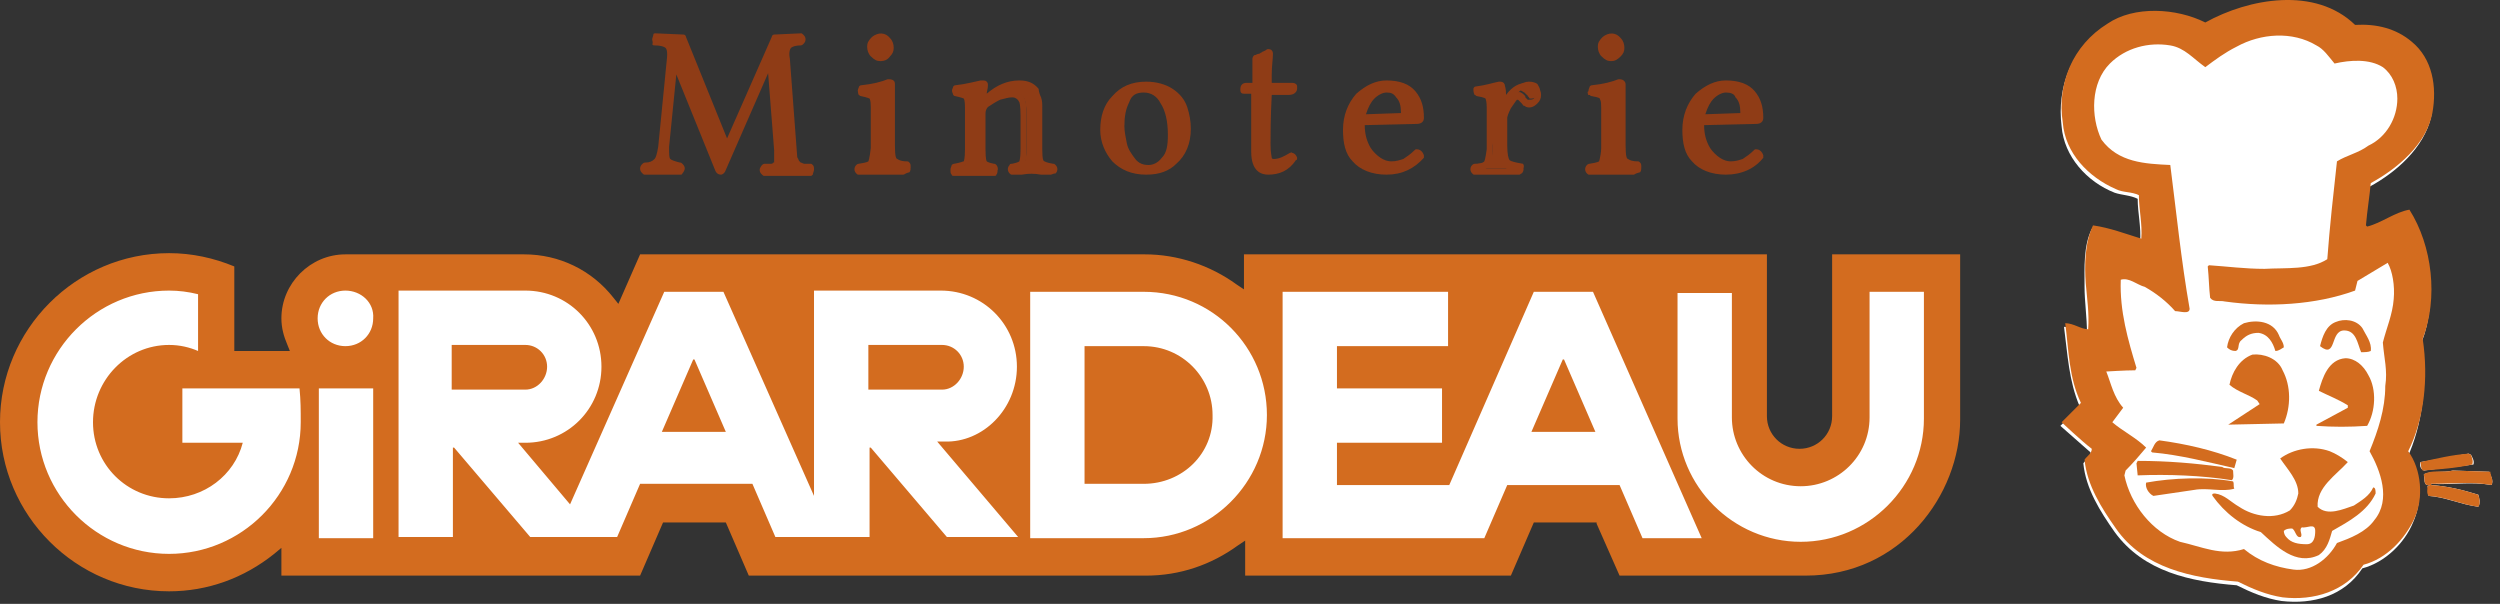 <svg width="207" height="50" viewBox="0 0 207 50" fill="none" xmlns="http://www.w3.org/2000/svg">
<rect x="0" y="0" width="207" height="50" fill="#333333" stroke="none"/>
<path d="M199.8 43.261C199.1 44.961 197.5 46.561 195.6 47.061C194.1 49.361 191.5 50.061 188.9 49.761C187.6 49.561 186.4 49.061 185.2 48.461C181.4 48.161 177.5 47.361 175.1 44.061C173.9 42.361 172.7 40.461 172.5 38.361C172.7 38.061 173.1 37.861 173.1 37.461C172.3 36.761 170.6 35.261 170.6 35.261L172.2 33.661C171.3 31.561 171.2 29.361 170.9 27.061C171.6 27.061 172.1 27.561 172.8 27.561C172.8 26.261 172.6 24.961 172.6 23.761C172.6 22.161 172.5 20.361 173.2 18.961C174.6 19.161 175.9 19.661 177.2 20.061C177.3 18.761 177 17.661 177 16.461C176.4 16.161 175.7 16.161 175.1 15.961C172.8 15.061 170.9 12.961 170.7 10.461C170.3 7.261 171.5 3.961 174.4 2.261C176.7 0.761 180.1 0.961 182.5 2.161C186.1 0.161 191.6 -0.839 194.9 2.361C196.6 2.261 198.2 2.661 199.6 3.761C201.3 5.161 201.6 7.461 201.3 9.661C200.7 12.261 198.4 14.261 196.2 15.461C196 16.561 195.8 17.761 195.8 18.961L195.9 19.061C197.1 18.761 198.2 17.861 199.4 17.661C201.3 20.661 201.8 25.061 200.5 28.361C201 31.661 200.6 35.161 199.3 37.961C200.5 39.161 200.6 41.461 199.8 43.261ZM200.4 38.261C201.8 38.061 203.1 37.761 204.4 37.561L204.6 37.661C204.7 37.861 204.9 38.161 204.8 38.461C203.5 38.661 202 38.761 200.7 38.961C200.3 38.761 200.4 38.461 200.4 38.261ZM206.3 40.161C204.6 39.861 203.1 40.161 201.3 40.061V40.161C202.7 40.261 203.9 40.561 205.2 40.961C205.3 41.261 205.4 41.661 205.2 41.961C203.7 41.761 202.5 41.161 201.1 41.061C201 40.861 201.1 40.561 201 40.261C201.1 40.161 201.2 40.261 201.2 40.161C200.6 40.261 200.8 39.661 200.7 39.361V39.261C201.4 38.961 202.3 39.161 203.1 38.961L206.1 39.061C206.2 39.361 206.5 39.761 206.3 40.161Z" fill="white"/>
<path d="M200.6 28.061C201.9 24.661 201.4 20.361 199.5 17.361C198.3 17.561 197.2 18.461 196 18.761L195.9 18.661C196 17.461 196.2 16.261 196.3 15.161C198.5 13.961 200.9 11.961 201.4 9.361C201.8 7.161 201.4 4.861 199.7 3.461C198.4 2.361 196.8 1.961 195 2.061C191.7 -1.139 186.2 -0.139 182.6 1.861C180.2 0.661 176.7 0.461 174.5 1.961C171.6 3.761 170.3 6.961 170.8 10.161C171 12.661 172.9 14.661 175.2 15.661C175.8 15.961 176.5 15.861 177.1 16.161C177.1 17.361 177.4 18.561 177.3 19.761C176 19.361 174.7 18.861 173.3 18.661C172.6 20.161 172.6 21.961 172.7 23.461C172.8 24.661 173 25.961 172.9 27.261C172.3 27.261 171.7 26.761 171 26.761C171.3 29.061 171.3 31.261 172.3 33.361L170.7 34.961C170.7 34.961 172.4 36.561 173.2 37.161C173.2 37.561 172.8 37.761 172.6 38.061C172.8 40.161 174 42.061 175.2 43.761C177.5 47.061 181.5 47.861 185.3 48.161C186.5 48.761 187.7 49.261 189 49.461C191.6 49.761 194.2 48.961 195.7 46.761C197.6 46.261 199.1 44.661 199.9 42.961C200.7 41.261 200.5 38.861 199.4 37.361C200.7 34.761 201.1 31.361 200.6 28.061ZM198.2 24.761C198.1 26.061 197.6 27.161 197.3 28.361C197.4 29.661 197.7 30.661 197.5 31.961C197.5 33.861 196.9 35.661 196.2 37.361C197.1 38.961 198 41.361 196.6 43.061C195.9 44.061 194.6 44.561 193.5 44.961C192.8 46.261 191.4 47.361 189.9 47.161C188.4 46.961 187 46.461 185.8 45.461C183.9 46.061 182.3 45.261 180.5 44.861C178.2 44.061 176.4 41.761 175.9 39.361L176 38.961C176.6 38.361 177.2 37.661 177.7 37.061C176.9 36.261 175.7 35.661 174.9 34.961L175.8 33.761C175 32.861 174.8 31.761 174.4 30.761C174.4 30.761 176 30.661 176.8 30.661L176.9 30.461C176.2 28.161 175.5 25.761 175.6 23.161C176.3 22.961 176.9 23.561 177.6 23.761C178.5 24.261 179.4 24.961 180.1 25.761C180.5 25.761 181.3 26.061 181.3 25.561C180.6 21.561 180.2 17.561 179.7 13.661C177.6 13.561 175.4 13.461 174 11.561C173.1 9.661 173.1 6.861 174.7 5.261C176 3.961 177.9 3.461 179.7 3.761C180.9 3.961 181.6 4.861 182.6 5.561C183.4 4.961 184.2 4.361 185.2 3.861C187.2 2.761 189.8 2.561 191.8 3.761C192.4 4.061 192.8 4.661 193.3 5.261C194.6 4.961 196.2 4.861 197.3 5.561C198.1 6.161 198.5 7.161 198.5 8.161C198.5 9.761 197.6 11.361 196.1 12.061C195.3 12.661 194.3 12.861 193.5 13.361C193.2 16.061 192.9 18.761 192.7 21.461C191.3 22.361 189.3 22.161 187.5 22.261C185.9 22.261 184.4 22.061 182.9 21.961L182.8 22.061C182.9 22.961 182.9 23.861 183 24.661C183.3 25.061 183.8 24.861 184.2 24.961C187.8 25.461 191.7 25.261 195 24.061L195.2 23.261L197.7 21.761C198.1 22.461 198.3 23.661 198.2 24.761Z" fill="#D36C1F"/>
<path d="M194.1 27.361C195.1 27.361 195.2 28.461 195.5 29.161C195.8 29.161 196.1 29.161 196.3 29.061C196.4 28.361 195.9 27.761 195.6 27.161C195.1 26.461 194.1 26.361 193.4 26.661C192.6 26.961 192.3 27.861 192.1 28.661C193.5 29.761 192.9 27.361 194.1 27.361Z" fill="#D36C1F"/>
<path d="M185.6 28.161C186 27.761 186.4 27.561 187 27.561C187.8 27.661 188.2 28.361 188.4 29.061C188.7 29.061 188.9 28.861 189.1 28.761C189.1 28.361 188.8 28.061 188.7 27.761C188.2 26.561 186.8 26.461 185.8 26.761C185 27.161 184.5 27.961 184.4 28.761C184.6 28.961 184.8 29.061 185.1 29.061C185.5 28.961 185.2 28.461 185.6 28.161Z" fill="#D36C1F"/>
<path d="M184.5 35.161L189.1 35.061C189.7 33.661 189.7 31.961 189 30.661C188.6 29.661 187.4 29.261 186.5 29.361C185.4 29.761 184.8 30.861 184.6 31.861C185.3 32.461 186.2 32.661 186.9 33.161L187.1 33.461L184.5 35.161Z" fill="#D36C1F"/>
<path d="M194.2 29.661C192.8 29.761 192.3 31.261 192 32.361C192.8 32.761 193.6 33.061 194.4 33.561V33.761L191.8 35.161V35.261C193.2 35.361 194.5 35.361 196 35.261C196.7 34.061 196.8 32.261 196.1 31.061C195.7 30.261 195 29.661 194.2 29.661Z" fill="#D36C1F"/>
<path d="M185 38.761L185.2 38.061C183.2 37.261 181 36.761 178.8 36.461C178.4 36.561 178.3 37.061 178.1 37.361L178.2 37.461C180.5 37.661 182.8 38.261 185 38.761Z" fill="#D36C1F"/>
<path d="M204.6 37.661L204.4 37.561C203 37.661 201.8 37.961 200.4 38.261C200.5 38.461 200.4 38.761 200.6 38.961C202 38.861 203.4 38.761 204.7 38.461C204.8 38.161 204.7 37.961 204.6 37.661Z" fill="#D36C1F"/>
<path d="M184.8 39.761C185 39.561 184.9 39.261 184.9 38.961C184.7 38.661 184.2 38.861 184 38.661C181.7 38.361 179.5 38.161 177 38.161L176.9 38.361L177 39.361C179.5 39.261 182.3 39.361 184.8 39.761Z" fill="#D36C1F"/>
<path d="M203.1 38.961C202.3 39.161 201.4 38.861 200.7 39.261V39.361C200.8 39.661 200.6 40.261 201.2 40.161C201.2 40.261 201 40.161 201 40.261C201 40.461 200.9 40.861 201.1 41.061C202.6 41.161 203.7 41.761 205.2 41.961C205.4 41.761 205.3 41.261 205.2 40.961C203.9 40.561 202.7 40.261 201.3 40.161V40.061C203.1 40.061 204.6 39.861 206.3 40.161C206.5 39.761 206.2 39.361 206.2 39.061L203.1 38.961Z" fill="#D36C1F"/>
<path d="M185 40.461C184.9 40.261 185 40.061 184.9 39.861C182.7 39.461 179.9 39.561 177.7 39.961C177.6 40.361 177.9 40.861 178.3 41.061L181.7 40.561C182.8 40.361 184 40.761 185 40.461Z" fill="#D36C1F"/>
<path d="M190.7 43.761C190.4 43.861 190.8 44.261 190.6 44.561C190.2 44.561 190.2 44.061 189.9 43.861C189.7 43.861 189.3 43.861 189.2 44.061C189.2 44.261 189.2 44.461 189.4 44.561C189.8 45.061 190.4 45.161 191.1 45.161C191.7 45.161 191.8 44.561 191.9 44.161C191.8 43.361 191.1 43.861 190.7 43.761Z" fill="white"/>
<path d="M196.5 40.361C196.2 41.061 195.5 41.461 194.9 41.861C194 42.161 192.7 42.761 191.9 41.961C191.8 40.361 193.4 39.361 194.4 38.261C193.9 37.861 193.4 37.561 192.9 37.361C191.5 36.861 189.9 37.161 188.8 37.961C189.4 38.861 190.3 39.761 190.3 40.861C190.2 41.361 190 41.861 189.6 42.261C188.3 43.061 186.6 42.761 185.4 41.961C184.7 41.561 184.2 40.961 183.4 40.861C183.3 40.861 183.1 40.861 183.2 41.061C184.2 42.461 185.6 43.561 187.2 44.061C188.5 45.261 190.1 46.861 192 45.961C192.7 45.461 192.9 44.661 193.1 43.961C194.5 43.161 196 42.361 196.7 40.861C196.7 40.661 196.7 40.361 196.5 40.361ZM191 45.061C190.3 45.061 189.7 44.961 189.3 44.461C189.2 44.361 189.1 44.161 189.1 43.961C189.3 43.761 189.6 43.761 189.8 43.761C190.1 43.961 190.1 44.561 190.5 44.461C190.7 44.261 190.3 43.861 190.6 43.661C191 43.761 191.7 43.261 191.7 43.961C191.7 44.461 191.6 45.061 191 45.061Z" fill="#D36C1F"/>
<path d="M14 20.961C6.3 20.961 0 27.261 0 34.961C0 42.661 6.3 48.961 14 48.961C17.2 48.961 20.2 47.861 22.7 45.861L23.3 45.361V47.661H53L54.9 43.261H60.1L62 47.661H94.8H94.9C97.7 47.661 100.3 46.761 102.5 45.161L103.1 44.761V47.661H125.1L127 43.261H132.2V43.361L134.1 47.661H149.5C157.4 47.661 162.3 40.961 162.3 34.761V21.061H151.7V34.461C151.7 35.961 150.5 37.161 149 37.161C147.5 37.161 146.3 35.961 146.3 34.461V21.061H103V23.961L102.4 23.561C100.2 21.961 97.5 21.061 94.8 21.061H94.5H53L51.2 25.161L50.8 24.661C49 22.361 46.3 21.061 43.4 21.061H28.6C25.7 21.061 23.3 23.461 23.3 26.361C23.3 27.161 23.5 27.861 23.8 28.561L24 29.061H19.4V22.061C17.7 21.361 15.9 20.961 14 20.961Z" fill="#D36C1F"/>
<path d="M154.8 24.161V32.661V34.561C154.8 37.761 152.2 40.261 149.1 40.261C145.9 40.261 143.4 37.661 143.4 34.561C143.4 33.061 143.4 29.861 143.4 28.661V24.261H138.9V34.661C138.9 40.261 143.5 44.861 149.1 44.861C154.7 44.861 159.3 40.261 159.3 34.661V24.161H154.8ZM127 24.161L120 40.161H110.7V36.661H119.4V32.161H110.7V28.661H119.9V24.161H106.2V44.561H120.8H122.9L124.8 40.161H134.1L136 44.561H140.9L131.9 24.161H127ZM126.8 35.761L129.4 29.761H129.5L132.1 35.761H126.8ZM94.7 24.161H85.3V44.561H94.7C100.3 44.561 104.9 39.961 104.9 34.361C104.9 28.761 100.4 24.161 94.7 24.161ZM94.7 40.061C93.2 40.061 91 40.061 89.8 40.061V28.661H94.7C97.9 28.661 100.4 31.261 100.4 34.361C100.5 37.561 97.9 40.061 94.7 40.061ZM26.4 44.561H30.9V32.161H26.4V44.561ZM15.1 32.161V36.661H20.1C19.4 39.361 16.9 41.261 14 41.261C10.5 41.261 7.7 38.461 7.7 34.961C7.7 31.461 10.5 28.561 14 28.561C14.9 28.561 15.7 28.761 16.4 29.061V24.361C15.6 24.161 14.8 24.061 14 24.061C8 24.061 3.1 28.961 3.1 34.961C3.1 40.961 8 45.861 14 45.861C20 45.861 24.9 40.961 24.9 34.961C24.9 33.961 24.9 33.161 24.8 32.161H15.1ZM28.6 24.061C27.3 24.061 26.3 25.061 26.3 26.361C26.3 27.661 27.3 28.661 28.6 28.661C29.9 28.661 30.9 27.661 30.9 26.361C31 25.061 29.9 24.061 28.6 24.061ZM84.2 30.361C84.2 26.861 81.4 24.061 77.9 24.061H71.8H70.9H67.4V41.061L59.9 24.161H55L47.2 41.761L42.9 36.661H43.5C47 36.661 49.8 33.861 49.8 30.361C49.8 26.861 47 24.061 43.5 24.061H37.4H36.5H33V44.461H37.5V37.061H37.6L43.9 44.461H51.1L53 40.061H62.3L64.2 44.461H72V37.061H72.1L78.4 44.461H84.3L77.6 36.561H78.2C81.4 36.661 84.2 33.861 84.2 30.361ZM37.4 32.261V28.561C39 28.561 43 28.561 43.5 28.561C44.5 28.561 45.3 29.361 45.3 30.361C45.3 31.361 44.5 32.261 43.5 32.261H37.4ZM54.8 35.761L57.4 29.761H57.5L60.1 35.761H54.8ZM71.9 32.261V28.561C73.5 28.561 77.5 28.561 78 28.561C79 28.561 79.8 29.361 79.8 30.361C79.8 31.361 79 32.261 78 32.261H71.9Z" fill="white"/>
<path d="M64.3 12.361L63.8 5.061L59.9 14.061C59.8 14.161 59.8 14.261 59.7 14.261C59.6 14.261 59.5 14.161 59.4 14.061L55.9 5.261L55.3 12.261C55.3 12.761 55.3 13.161 55.4 13.461C55.5 13.661 55.9 13.861 56.4 13.861C56.4 13.961 56.5 13.961 56.5 14.061C56.5 14.161 56.5 14.161 56.4 14.261C56.3 14.261 56 14.261 55.7 14.261C55.4 14.261 55.1 14.261 55 14.261C54.9 14.261 54.6 14.261 54.3 14.261C54 14.261 53.7 14.261 53.6 14.261C53.6 14.261 53.5 14.161 53.5 14.061C53.5 13.961 53.5 13.961 53.6 13.861C54.1 13.861 54.4 13.661 54.5 13.461C54.7 13.261 54.8 12.861 54.8 12.361L55.5 5.061C55.6 4.461 55.5 3.961 55.4 3.761C55.3 3.561 54.9 3.461 54.3 3.461C54.3 3.461 54.2 3.361 54.2 3.261C54.2 3.161 54.2 3.161 54.3 3.061L56.6 3.161L60.1 11.761C60.1 11.761 60.1 11.761 60.1 11.861V11.961C60.1 11.961 60.1 11.961 60.2 11.961C60.2 11.961 60.2 11.961 60.3 11.961C60.3 11.961 60.3 11.961 60.3 11.861C60.3 11.861 60.3 11.761 60.4 11.661L64 3.061H66.4C66.4 3.061 66.5 3.161 66.5 3.261C66.5 3.361 66.5 3.361 66.4 3.461C65.9 3.461 65.5 3.661 65.4 3.861C65.3 4.061 65.2 4.461 65.3 4.961L65.9 12.361C65.9 12.661 65.9 12.861 65.9 12.961C65.9 13.061 65.9 13.261 66 13.361C66 13.461 66.1 13.561 66.1 13.661C66.1 13.661 66.2 13.761 66.3 13.761C66.4 13.761 66.5 13.861 66.6 13.861C66.7 13.861 66.9 13.861 67.1 13.861C67.1 13.961 67.2 13.961 67.2 14.061C67.2 14.161 67.2 14.161 67.1 14.261C67 14.261 66.6 14.261 66.1 14.261C65.6 14.261 65.3 14.261 65.1 14.261C65 14.261 64.7 14.261 64.3 14.261C63.9 14.261 63.5 14.261 63.3 14.261C63.3 14.261 63.2 14.161 63.2 14.061C63.2 13.961 63.2 13.961 63.3 13.861C63.5 13.861 63.7 13.861 63.8 13.861C63.9 13.861 64 13.861 64.1 13.761C64.2 13.761 64.3 13.661 64.3 13.661C64.3 13.661 64.4 13.561 64.4 13.461C64.4 13.361 64.4 13.161 64.4 13.061C64.3 12.761 64.3 12.561 64.3 12.361Z" fill="#8F3C16"/>
<path d="M59.7 14.461C59.5 14.461 59.3 14.361 59.2 14.061L56 6.161L55.4 12.161C55.4 12.761 55.4 13.061 55.5 13.161C55.6 13.261 55.9 13.361 56.3 13.461C56.4 13.461 56.4 13.461 56.5 13.561C56.6 13.661 56.7 13.761 56.7 13.961C56.7 14.061 56.6 14.261 56.5 14.361C56.5 14.461 56.4 14.461 56.3 14.461C56.1 14.461 55.9 14.461 55.6 14.461C55.3 14.461 55.1 14.461 54.9 14.461C54.8 14.461 54.5 14.461 54.2 14.461C53.8 14.461 53.6 14.461 53.4 14.461C53.3 14.461 53.3 14.461 53.2 14.361C53.1 14.261 53 14.161 53 13.961C53 13.761 53.1 13.661 53.2 13.561C53.2 13.561 53.3 13.461 53.4 13.461C53.8 13.461 54 13.361 54.2 13.161C54.3 13.061 54.4 12.761 54.5 12.161L55.2 5.061C55.3 4.261 55.2 4.061 55.1 3.961C55.1 3.961 54.9 3.761 54.2 3.761C54.1 3.761 54.1 3.761 54 3.661C54.1 3.561 54 3.361 54 3.261C54 3.161 54.1 2.961 54.1 2.861C54.1 2.761 54.2 2.761 54.3 2.761L56.6 2.861C56.7 2.861 56.8 2.961 56.8 3.061L60.2 11.461L63.9 3.061C63.9 2.961 64 2.861 64.1 2.861L66.3 2.761C66.4 2.761 66.4 2.761 66.5 2.861C66.6 2.961 66.7 3.061 66.7 3.261C66.7 3.461 66.6 3.561 66.5 3.661C66.5 3.661 66.4 3.761 66.3 3.761C65.7 3.761 65.5 3.961 65.5 3.961C65.4 4.061 65.3 4.361 65.4 4.861L66 12.861C66 12.961 66 13.061 66.1 13.161C66.1 13.261 66.2 13.361 66.2 13.361C66.2 13.361 66.2 13.361 66.3 13.461C66.4 13.461 66.5 13.561 66.6 13.561C66.7 13.561 66.9 13.561 67.1 13.561C67.2 13.561 67.2 13.561 67.3 13.661C67.4 13.761 67.4 13.861 67.4 14.061C67.4 14.161 67.3 14.361 67.3 14.461C67.2 14.561 67.2 14.561 67.1 14.561C67 14.561 66.6 14.561 66.1 14.561C65.6 14.561 65.3 14.561 65.1 14.561C65 14.561 64.7 14.561 64.3 14.561C63.9 14.561 63.5 14.561 63.3 14.561C63.2 14.561 63.2 14.561 63.1 14.461C63 14.361 62.9 14.261 62.9 14.061C62.9 13.961 63 13.761 63.1 13.661C63.1 13.661 63.2 13.561 63.3 13.561C63.5 13.561 63.7 13.561 63.8 13.561C63.9 13.561 64 13.561 64 13.461C64.1 13.461 64.1 13.461 64.1 13.461C64.1 13.461 64.1 13.461 64.1 13.361C64.1 13.261 64.1 13.161 64.1 13.061C64.1 12.961 64.1 12.761 64.1 12.461L63.6 6.061L60.1 14.061C60 14.361 59.8 14.461 59.7 14.461ZM55.9 4.961C56 4.961 56.1 5.061 56.1 5.061L59.6 13.861L60.3 12.161H60.2C60.1 12.161 60 12.161 60 12.061L59.9 11.961C59.9 11.961 59.9 11.861 59.8 11.861C59.8 11.861 59.8 11.861 59.8 11.761L56.4 3.361H55.2C55.4 3.461 55.5 3.561 55.6 3.661C55.8 3.861 55.8 4.361 55.8 4.961C55.8 4.961 55.8 4.961 55.9 4.961ZM63.8 4.761C63.9 4.761 64.1 4.861 64.1 4.961L64.5 12.261C64.5 12.561 64.5 12.761 64.5 12.861C64.5 13.061 64.5 13.161 64.5 13.361C64.5 13.561 64.4 13.661 64.4 13.661C64.4 13.761 64.3 13.761 64.2 13.861C64.6 13.861 64.9 13.861 65.1 13.861C65.3 13.861 65.6 13.861 66.1 13.861C66 13.761 65.9 13.761 65.9 13.661C65.8 13.561 65.8 13.461 65.7 13.261C65.7 13.161 65.6 12.961 65.6 12.761L65 4.761C65 4.161 65 3.761 65.2 3.561C65.3 3.461 65.4 3.361 65.6 3.261H64.3L63.7 4.661C63.7 4.761 63.8 4.761 63.8 4.761ZM55 12.661C54.9 13.061 54.8 13.361 54.7 13.561C54.6 13.661 54.5 13.761 54.3 13.861C54.7 13.861 54.9 13.861 55 13.861C55.1 13.861 55.3 13.861 55.6 13.861C55.4 13.761 55.3 13.661 55.2 13.461C55 13.261 55 12.961 55 12.661Z" fill="#8F3C16"/>
<path d="M73.6 12.261C73.6 12.961 73.7 13.361 73.8 13.561C73.9 13.761 74.3 13.761 74.8 13.861C74.8 13.861 74.9 13.961 74.9 14.061C74.9 14.161 74.9 14.161 74.8 14.261C74.6 14.261 74.3 14.261 73.9 14.261C73.5 14.261 73.2 14.261 72.9 14.261C72.6 14.261 72.3 14.261 71.9 14.261C71.5 14.261 71.2 14.261 71 14.261C70.9 14.161 70.9 13.961 71 13.861C71.5 13.861 71.9 13.761 72 13.561C72.1 13.361 72.2 12.961 72.2 12.361C72.2 11.561 72.2 10.961 72.2 10.461C72.2 10.161 72.2 9.661 72.2 8.961C72.2 8.461 72.1 8.161 72 8.061C71.9 7.961 71.6 7.861 71.1 7.861C71.1 7.761 71 7.661 71.1 7.561C72.1 7.461 72.8 7.261 73.4 7.061C73.5 7.061 73.6 7.061 73.6 7.161C73.6 7.261 73.6 7.361 73.6 7.461C73.6 7.561 73.6 7.761 73.6 8.061C73.6 8.361 73.6 8.661 73.6 8.861C73.6 9.061 73.6 9.361 73.6 9.661C73.6 9.961 73.6 10.161 73.6 10.461C73.5 10.661 73.6 11.261 73.6 12.261ZM72.1 3.961C72.1 3.761 72.2 3.561 72.4 3.361C72.6 3.161 72.8 3.061 73 3.061C73.2 3.061 73.4 3.161 73.6 3.361C73.8 3.561 73.8 3.761 73.8 3.961C73.8 4.161 73.7 4.361 73.5 4.561C73.3 4.761 73.1 4.861 72.9 4.861C72.7 4.861 72.5 4.761 72.3 4.561C72.2 4.361 72.1 4.161 72.1 3.961Z" fill="#8F3C16"/>
<path d="M74.8 14.461C74.6 14.461 74.3 14.461 73.9 14.461C73.5 14.461 73.2 14.461 73 14.461C72.8 14.461 72.4 14.461 72 14.461C71.6 14.461 71.3 14.461 71.1 14.461C71 14.461 71 14.461 70.9 14.361C70.7 14.161 70.7 13.861 70.9 13.661C70.9 13.661 71 13.561 71.1 13.561C71.8 13.461 71.9 13.361 71.9 13.361C71.9 13.361 72 13.161 72.1 12.261C72.1 11.461 72.1 10.861 72.1 10.361C72.1 10.061 72.1 9.561 72.1 8.861C72.1 8.261 72 8.161 72 8.161C72 8.161 71.8 8.061 71.3 7.961C71.2 7.961 71.1 7.861 71.1 7.761C71 7.561 71 7.461 71.1 7.261C71.1 7.161 71.2 7.061 71.3 7.061C72.3 6.961 73 6.761 73.5 6.561H73.6C74.1 6.561 74.1 6.861 74.1 6.961C74.1 7.061 74.1 7.161 74.1 7.261C74.1 7.361 74.1 7.561 74.1 7.861C74.1 8.161 74.1 8.461 74.1 8.661C74.1 8.861 74.1 9.161 74.1 9.361C74.1 9.661 74.1 9.861 74.1 10.161C74.1 10.461 74.1 11.061 74.1 12.061C74.1 12.961 74.2 13.161 74.3 13.161C74.3 13.161 74.5 13.361 75.1 13.361C75.2 13.361 75.2 13.361 75.3 13.461C75.4 13.561 75.4 13.661 75.4 13.861C75.4 13.961 75.4 14.161 75.3 14.261C74.9 14.361 74.9 14.461 74.8 14.461ZM71.9 7.561C72.1 7.661 72.2 7.661 72.3 7.761C72.5 7.961 72.6 8.261 72.6 8.861C72.6 9.561 72.6 10.061 72.6 10.361C72.6 10.861 72.6 11.461 72.6 12.261C72.6 13.261 72.4 13.561 72.3 13.661C72.2 13.761 72.1 13.861 72 13.861C72.4 13.861 72.7 13.861 73 13.861C73.3 13.861 73.6 13.861 73.9 13.861C73.8 13.761 73.7 13.761 73.6 13.661C73.5 13.561 73.3 13.261 73.3 12.261C73.3 11.261 73.3 10.661 73.3 10.361C73.3 10.061 73.3 9.861 73.3 9.561C73.3 9.261 73.3 9.061 73.3 8.761C73.3 8.461 73.3 8.261 73.3 7.961C73.3 7.661 73.3 7.461 73.3 7.361V7.261C73 7.361 72.5 7.461 71.9 7.561ZM72.9 5.061C72.6 5.061 72.4 4.961 72.1 4.661C71.9 4.461 71.8 4.161 71.8 3.861C71.8 3.561 71.9 3.361 72.2 3.061C72.7 2.661 73.3 2.661 73.7 3.161C73.9 3.361 74 3.661 74 3.961C74 4.261 73.9 4.461 73.7 4.661C73.5 4.961 73.2 5.061 72.9 5.061ZM73 3.361C72.9 3.361 72.7 3.461 72.6 3.561C72.5 3.661 72.4 3.761 72.4 3.961C72.4 4.061 72.5 4.261 72.6 4.361C72.9 4.661 73.2 4.561 73.4 4.361C73.5 4.261 73.6 4.061 73.6 3.961C73.6 3.861 73.5 3.661 73.4 3.561C73.2 3.361 73.1 3.361 73 3.361Z" fill="#8F3C16"/>
<path d="M81.5 8.261C82.3 7.361 83.2 6.961 84.3 6.961C84.9 6.961 85.4 7.161 85.7 7.561C85.8 7.761 85.9 7.961 86 8.161C86 8.361 86.1 8.661 86.1 8.961C86.1 9.061 86.1 9.161 86.1 9.161V9.361C86.1 9.461 86.1 9.461 86.1 9.661C86.1 10.561 86.1 11.361 86.1 12.261C86.1 12.861 86.2 13.261 86.3 13.461C86.4 13.561 86.7 13.661 87.2 13.761C87.3 13.861 87.3 14.061 87.2 14.161C87 14.161 86.7 14.161 86.4 14.161C86.1 14.161 85.8 14.161 85.6 14.161C85.4 14.161 85.1 14.161 84.8 14.161C84.5 14.161 84.2 14.161 84 14.161C83.9 14.061 83.9 13.861 84 13.761C84.4 13.761 84.7 13.661 84.8 13.461C84.9 13.361 85 12.961 85 12.261C85 11.261 85 10.361 85 9.461C85 8.761 84.9 8.361 84.8 8.161C84.6 7.761 84.3 7.561 83.9 7.561C83.6 7.561 83.2 7.661 82.8 7.861C82.4 8.061 82 8.261 81.8 8.561C81.6 8.761 81.5 8.961 81.5 9.261C81.5 9.961 81.5 10.961 81.5 12.261C81.5 12.861 81.6 13.261 81.7 13.461C81.8 13.561 82.1 13.661 82.5 13.761C82.5 13.761 82.6 13.861 82.6 13.961C82.6 14.061 82.6 14.061 82.5 14.161C82.3 14.161 82 14.161 81.7 14.161C81.4 14.161 81.1 14.161 80.9 14.161C80.6 14.161 80.3 14.161 80 14.161C79.6 14.161 79.4 14.161 79.2 14.161C79.2 14.061 79.1 14.061 79.1 13.961C79.1 13.861 79.1 13.861 79.2 13.761C79.7 13.761 80 13.661 80.1 13.461C80.2 13.361 80.3 12.961 80.3 12.261C80.3 10.861 80.3 9.761 80.3 8.761C80.3 8.261 80.2 7.961 80.1 7.861C80 7.761 79.7 7.661 79.3 7.661C79.3 7.561 79.2 7.461 79.3 7.361C80.2 7.261 81 7.061 81.4 6.861C81.5 6.861 81.6 6.861 81.6 6.961C81.5 7.461 81.5 7.861 81.5 8.161C81.3 8.461 81.4 8.461 81.5 8.261Z" fill="#8F3C16"/>
<path d="M87 14.461C86.8 14.461 86.5 14.461 86.2 14.461C85.6 14.361 85.2 14.361 84.6 14.461C84.3 14.461 84 14.461 83.8 14.461C83.7 14.461 83.7 14.461 83.6 14.361C83.4 14.161 83.4 13.861 83.6 13.661C83.6 13.561 83.7 13.561 83.8 13.561C84.3 13.461 84.4 13.361 84.4 13.361C84.4 13.361 84.5 13.161 84.5 12.361C84.5 11.461 84.5 10.461 84.5 9.561C84.5 8.661 84.4 8.461 84.4 8.461C84.2 8.061 83.9 8.061 83.8 8.061C83.5 8.061 83.2 8.161 82.8 8.261C82.4 8.461 82.1 8.661 81.8 8.861C81.7 8.961 81.6 9.161 81.6 9.361C81.6 10.061 81.6 11.061 81.6 12.361C81.6 13.261 81.7 13.361 81.7 13.361C81.7 13.361 81.8 13.461 82.3 13.561C82.4 13.561 82.4 13.561 82.5 13.661C82.6 13.761 82.6 13.861 82.6 14.061C82.6 14.161 82.6 14.361 82.5 14.461C82.5 14.561 82.4 14.561 82.3 14.561C82.1 14.561 81.8 14.561 81.5 14.561C81.2 14.561 81 14.561 80.7 14.561C80.4 14.561 80.1 14.561 79.8 14.561C79.4 14.561 79.2 14.561 79 14.561C78.9 14.561 78.8 14.561 78.8 14.461C78.7 14.361 78.7 14.261 78.7 14.061C78.7 13.861 78.8 13.761 78.8 13.661C78.8 13.661 78.9 13.561 79 13.561C79.6 13.461 79.7 13.361 79.8 13.361C79.8 13.361 79.9 13.161 79.9 12.361C79.9 10.961 79.9 9.861 79.9 8.861C79.9 8.261 79.8 8.161 79.8 8.161C79.8 8.161 79.6 8.061 79.1 7.961C79 7.961 78.9 7.861 78.9 7.761C78.8 7.561 78.8 7.461 78.9 7.261C78.9 7.161 79 7.061 79.1 7.061C80 6.961 80.7 6.761 81.2 6.661H81.3C81.5 6.661 81.6 6.661 81.7 6.761C81.8 6.861 81.8 6.961 81.8 7.061C81.8 7.361 81.7 7.561 81.7 7.761C82.5 7.061 83.4 6.661 84.4 6.661C85.1 6.661 85.6 6.861 86 7.361C86 7.561 86.1 7.861 86.2 8.061C86.3 8.361 86.3 8.561 86.3 8.961C86.3 9.061 86.3 9.161 86.3 9.261V9.761C86.3 10.661 86.3 11.461 86.3 12.361C86.3 13.261 86.4 13.361 86.5 13.361C86.5 13.361 86.6 13.461 87.2 13.561C87.3 13.561 87.3 13.561 87.4 13.661C87.6 13.861 87.6 14.161 87.4 14.361C87.2 14.361 87.1 14.461 87 14.461ZM83.7 7.361C84 7.361 84.5 7.461 84.8 8.061C84.9 8.261 85 8.561 85 9.461C85 10.361 85 11.361 85 12.361C85 13.261 84.9 13.561 84.8 13.661C84.7 13.761 84.6 13.861 84.5 13.861C84.5 13.861 84.5 13.861 84.6 13.861C85.3 13.761 85.7 13.761 86.3 13.861C86.2 13.761 86.1 13.761 86 13.661C85.9 13.561 85.8 13.261 85.7 12.361C85.7 11.461 85.7 10.561 85.7 9.761V9.261C85.7 9.161 85.7 9.061 85.7 9.061C85.7 8.761 85.7 8.461 85.6 8.261C85.6 8.061 85.5 7.861 85.4 7.761C85.2 7.461 84.8 7.361 84.3 7.361C83.7 7.361 83.2 7.461 82.8 7.761C83.1 7.461 83.4 7.361 83.7 7.361ZM80.7 13.861C80.9 13.861 81.2 13.861 81.5 13.861C81.4 13.761 81.3 13.761 81.2 13.661C81.1 13.561 81 13.261 81 12.361C81 11.061 81 9.961 81 9.261C81 9.061 81.1 8.861 81.2 8.661C81.1 8.661 81 8.561 81 8.361C81 8.061 81 7.761 81.1 7.261C80.8 7.361 80.3 7.461 79.8 7.561C80 7.561 80.1 7.661 80.1 7.761C80.3 7.961 80.4 8.261 80.4 8.761C80.4 9.761 80.4 10.961 80.4 12.261C80.4 13.161 80.2 13.461 80.1 13.561C80 13.661 79.9 13.661 79.8 13.761C80.2 13.861 80.5 13.861 80.7 13.861Z" fill="#8F3C16"/>
<path d="M91.5 10.761C91.5 9.661 91.8 8.761 92.4 8.061C93 7.361 93.9 6.961 95 6.961C95.8 6.961 96.5 7.161 97 7.561C97.5 7.961 97.9 8.361 98.1 8.961C98.3 9.461 98.4 10.061 98.4 10.661C98.4 11.761 98 12.661 97.3 13.361C96.7 13.961 95.8 14.261 94.9 14.261C93.8 14.261 93 13.961 92.3 13.261C91.8 12.461 91.5 11.661 91.5 10.761ZM94.7 7.361C94 7.361 93.6 7.661 93.3 8.261C93 8.861 92.9 9.561 92.9 10.361C92.9 10.861 93 11.261 93.1 11.761C93.2 12.261 93.5 12.761 93.9 13.161C94.3 13.561 94.7 13.761 95.2 13.761C95.7 13.761 96.1 13.561 96.5 13.061C96.9 12.661 97.1 11.961 97.1 11.061C97.1 9.861 96.9 8.961 96.5 8.361C96 7.661 95.4 7.361 94.7 7.361Z" fill="#8F3C16"/>
<path d="M94.9 14.461C93.7 14.461 92.8 14.061 92.1 13.361C91.5 12.661 91.1 11.761 91.1 10.761C91.1 9.661 91.4 8.661 92.1 7.961C92.8 7.161 93.7 6.761 94.9 6.761C95.7 6.761 96.5 6.961 97.1 7.361C97.7 7.761 98.1 8.261 98.3 8.861C98.5 9.461 98.6 10.061 98.6 10.661C98.6 11.861 98.2 12.861 97.4 13.561C96.8 14.161 96 14.461 94.9 14.461ZM93.5 7.561C93.2 7.761 92.9 7.961 92.6 8.261C92 8.961 91.8 9.761 91.8 10.761C91.8 11.561 92.1 12.361 92.6 13.061C93.1 13.561 93.6 13.861 94.4 13.961C94.1 13.861 93.9 13.661 93.7 13.361C93.3 12.961 93 12.461 92.9 11.861C92.7 11.361 92.7 10.861 92.7 10.361C92.7 9.461 92.9 8.761 93.2 8.061C93.1 7.961 93.3 7.761 93.5 7.561ZM95.6 7.261C96 7.461 96.4 7.761 96.7 8.261C97.2 8.961 97.4 9.961 97.4 11.161C97.4 12.161 97.2 12.861 96.7 13.361C96.5 13.561 96.4 13.661 96.2 13.761C96.6 13.661 96.9 13.461 97.2 13.161C97.9 12.561 98.2 11.661 98.2 10.661C98.2 10.061 98.1 9.561 97.9 9.061C97.7 8.561 97.4 8.161 96.9 7.761C96.5 7.461 96 7.361 95.6 7.261ZM94.7 7.661C94.1 7.661 93.7 7.861 93.5 8.461C93.2 9.061 93.1 9.661 93.1 10.461C93.1 10.861 93.2 11.361 93.3 11.861C93.4 12.361 93.7 12.761 94 13.161C94.3 13.561 94.7 13.661 95.1 13.661C95.5 13.661 95.9 13.461 96.2 13.061C96.6 12.661 96.7 12.061 96.7 11.161C96.7 10.061 96.5 9.161 96.1 8.561C95.8 7.961 95.3 7.661 94.7 7.661Z" fill="#8F3C16"/>
<path d="M103.2 7.161H103.9C103.9 6.661 103.9 6.161 103.9 5.861C103.9 5.561 103.9 5.261 103.9 5.161C103.9 5.061 103.9 4.961 103.9 4.961C103.9 4.861 103.9 4.861 104 4.861C104 4.861 104.1 4.761 104.2 4.761C104.3 4.761 104.4 4.661 104.5 4.661C104.6 4.661 104.6 4.561 104.7 4.561C104.8 4.461 104.9 4.461 104.9 4.461C105 4.461 105 4.361 105.1 4.361C105.2 4.361 105.2 4.461 105.2 4.561C105.2 4.961 105.1 5.561 105.1 6.261V7.261H107C107.1 7.261 107.1 7.261 107.1 7.361V7.561C107.1 7.661 107 7.761 106.7 7.761H105C105 9.661 105 11.161 105 12.061C105 12.661 105.1 12.961 105.1 13.261C105.2 13.461 105.3 13.561 105.5 13.561C106 13.561 106.4 13.361 106.9 12.961C107 12.961 107 13.061 107.1 13.161C106.5 13.861 105.7 14.261 104.9 14.261C104.1 14.261 103.7 13.761 103.7 12.661C103.7 12.361 103.7 11.561 103.7 10.361C103.7 9.161 103.7 8.261 103.7 7.661H103C102.9 7.661 102.9 7.661 102.9 7.561V7.361C102.9 7.261 103 7.161 103.2 7.161Z" fill="#8F3C16"/>
<path d="M105 14.461C104.4 14.461 103.6 14.161 103.6 12.561C103.6 12.261 103.6 11.461 103.6 10.261C103.6 9.161 103.6 8.361 103.6 7.761H103C102.8 7.761 102.7 7.661 102.7 7.461V7.361C102.7 7.161 102.8 6.861 103.2 6.861H103.7C103.7 6.461 103.7 6.061 103.7 5.861C103.7 5.561 103.7 5.261 103.7 5.161V5.061C103.7 4.961 103.7 4.861 103.7 4.861C103.7 4.761 103.8 4.561 103.9 4.561C104 4.561 104.1 4.461 104.2 4.461C104.3 4.461 104.4 4.361 104.4 4.361C104.5 4.361 104.5 4.261 104.6 4.261L104.8 4.161C104.9 4.061 105 4.061 105 4.061C105.2 4.061 105.4 4.161 105.4 4.461C105.4 4.861 105.3 5.461 105.3 6.161V6.861H107C107.2 6.861 107.4 6.961 107.4 7.161V7.361C107.4 7.461 107.3 7.861 106.7 7.861H105.3C105.2 9.761 105.2 11.161 105.2 11.961C105.2 12.661 105.3 12.961 105.3 13.061C105.3 13.161 105.4 13.161 105.5 13.161C105.9 13.161 106.3 12.961 106.8 12.661C106.9 12.661 106.9 12.561 107 12.661C107.1 12.661 107.3 12.761 107.4 13.061C107.4 13.161 107.4 13.261 107.3 13.261C106.7 14.161 105.9 14.461 105 14.461ZM104 7.361C104.1 7.361 104.2 7.461 104.2 7.561C104.2 8.161 104.2 9.061 104.2 10.261C104.2 11.461 104.2 12.261 104.2 12.561C104.2 13.961 104.8 13.961 105.1 13.961C105.5 13.961 105.9 13.861 106.3 13.661C106.1 13.761 105.9 13.761 105.7 13.761C105.4 13.761 105.1 13.561 105 13.261C104.9 12.961 104.9 12.561 104.9 12.061C104.9 11.161 104.9 9.661 105 7.661C105 7.561 105.1 7.461 105.2 7.461C105.2 7.461 105.1 7.461 105.1 7.361C105.1 7.361 105 7.261 105 7.161V6.161C105 5.561 105 5.061 105.1 4.661L105 4.761C104.9 4.861 104.8 4.861 104.7 4.861C104.7 4.861 104.6 4.861 104.4 4.961C104.3 4.961 104.3 4.961 104.3 4.961V5.061V5.161C104.3 5.261 104.3 5.561 104.3 5.861C104.3 6.161 104.3 6.661 104.3 7.161C104.1 7.261 104.1 7.361 104 7.361Z" fill="#8F3C16"/>
<path d="M117.3 12.561C117.5 12.561 117.6 12.661 117.7 12.861C117 13.761 116 14.261 114.8 14.261C113.6 14.261 112.8 13.961 112.2 13.261C111.7 12.661 111.4 11.861 111.4 10.861C111.4 9.661 111.8 8.761 112.5 8.061C113.2 7.361 114 6.961 114.8 6.961C115.8 6.961 116.6 7.261 117 7.761C117.4 8.261 117.7 8.961 117.7 9.761C117.7 9.961 117.6 10.061 117.4 10.061L112.8 10.161C112.8 11.161 113 11.861 113.3 12.461C113.5 12.861 113.8 13.161 114.2 13.361C114.6 13.561 114.9 13.661 115.2 13.661C115.6 13.661 116 13.561 116.3 13.361C116.7 13.161 117 12.961 117.3 12.561ZM112.8 9.661L116.1 9.561C116.3 9.561 116.3 9.461 116.3 9.361C116.3 8.761 116.2 8.261 115.9 7.861C115.6 7.561 115.2 7.361 114.8 7.361C114.4 7.361 114 7.561 113.6 7.961C113.2 8.261 113 8.861 112.8 9.661Z" fill="#8F3C16"/>
<path d="M114.8 14.461C113.6 14.461 112.6 14.061 112 13.361C111.4 12.761 111.2 11.861 111.2 10.761C111.2 9.561 111.6 8.561 112.3 7.761C113.1 7.061 113.9 6.661 114.8 6.661C115.9 6.661 116.7 6.961 117.2 7.561C117.7 8.161 117.9 8.861 117.9 9.761C117.9 10.061 117.7 10.261 117.3 10.261L113 10.361C113 11.161 113.2 11.761 113.5 12.261C113.7 12.561 114 12.861 114.3 13.061C114.6 13.261 114.9 13.361 115.2 13.361C115.6 13.361 115.9 13.261 116.2 13.161C116.5 12.961 116.8 12.761 117.1 12.461C117.2 12.361 117.2 12.361 117.3 12.361C117.6 12.361 117.8 12.561 117.9 12.861C117.9 12.961 117.9 13.061 117.9 13.061C117.1 13.961 116.1 14.461 114.8 14.461ZM113.9 7.361C113.5 7.561 113.1 7.761 112.7 8.161C112 8.861 111.7 9.661 111.7 10.761C111.7 11.761 111.9 12.461 112.4 12.961C112.9 13.561 113.7 13.861 114.8 13.861C115.4 13.861 116 13.761 116.4 13.461C115.8 13.761 114.9 13.861 114 13.361C113.6 13.161 113.3 12.861 113 12.361C112.6 11.761 112.5 10.961 112.5 9.961C112.5 9.861 112.6 9.761 112.7 9.661C112.7 9.661 112.6 9.661 112.6 9.561C112.5 9.461 112.5 9.461 112.5 9.361C112.6 8.461 112.9 7.861 113.4 7.461C113.6 7.561 113.7 7.461 113.9 7.361ZM115.6 7.261C115.8 7.361 116 7.461 116.1 7.661C116.4 8.061 116.6 8.661 116.6 9.361C116.6 9.561 116.5 9.661 116.5 9.661C116.4 9.761 116.3 9.761 116.1 9.761H114.8H117.3C117.4 9.761 117.4 9.761 117.4 9.761C117.4 8.961 117.2 8.361 116.8 7.861C116.6 7.661 116.1 7.361 115.6 7.261ZM114.8 7.661C114.5 7.661 114.1 7.861 113.8 8.161C113.5 8.461 113.3 8.861 113.1 9.461L116 9.361C116 8.761 115.9 8.361 115.6 8.061C115.4 7.761 115.2 7.661 114.8 7.661Z" fill="#8F3C16"/>
<path d="M123.3 8.761C123.3 8.361 123.2 8.061 123.1 7.961C123 7.861 122.7 7.761 122.3 7.661C122.2 7.561 122.2 7.461 122.3 7.361C123.1 7.261 123.8 7.061 124.3 6.861C124.4 6.861 124.5 6.861 124.5 6.961C124.5 7.061 124.6 7.461 124.6 8.061C124.6 8.161 124.6 8.261 124.7 8.261C124.7 8.261 124.7 8.261 124.8 8.161C125.4 7.261 126 6.761 126.6 6.761C126.9 6.761 127.2 6.861 127.3 6.961C127.4 7.161 127.5 7.261 127.5 7.461C127.5 7.661 127.4 7.861 127.3 7.961C127.2 8.061 127 8.161 126.8 8.161C126.7 8.161 126.7 8.161 126.7 8.161C126.7 8.161 126.6 8.161 126.6 8.061L126.5 7.961C126.5 7.861 126.4 7.861 126.4 7.861C126.4 7.861 126.4 7.761 126.3 7.761C126.3 7.661 126.2 7.661 126.2 7.661C126.1 7.561 126 7.561 125.9 7.461C125.8 7.461 125.5 7.761 125.2 8.361C125 8.761 124.8 9.161 124.8 9.561C124.8 10.261 124.8 11.061 124.8 12.061C124.8 12.761 124.9 13.161 125 13.261C125.1 13.361 125.5 13.461 126.1 13.561C126.2 13.661 126.2 13.861 126.1 13.961C125.9 13.961 125.6 13.961 125.2 13.961C124.8 13.961 124.5 13.961 124.2 13.961C124 13.961 123.7 13.961 123.3 13.961C122.9 13.961 122.6 13.961 122.4 13.961C122.3 13.861 122.3 13.661 122.4 13.561C122.9 13.561 123.2 13.461 123.4 13.261C123.5 13.161 123.6 12.761 123.6 12.061C123.3 11.161 123.3 9.961 123.3 8.761Z" fill="#8F3C16"/>
<path d="M125.8 14.461C125.6 14.461 125.3 14.461 124.9 14.461C124.5 14.461 124.2 14.461 123.9 14.461C123.7 14.461 123.4 14.461 123 14.461C122.6 14.461 122.3 14.461 122.1 14.461C122 14.461 122 14.461 121.9 14.361C121.7 14.161 121.7 13.861 121.9 13.661C121.9 13.661 122 13.561 122.1 13.561C122.8 13.561 122.9 13.361 122.9 13.361C122.9 13.361 123 13.161 123.1 12.361C123.1 11.161 123.1 10.061 123.1 8.861C123.1 8.361 123 8.161 123 8.161C123 8.161 122.9 8.061 122.3 7.961C122.2 7.961 122.2 7.861 122.1 7.861C122 7.661 122 7.561 122 7.361C122 7.261 122.1 7.161 122.2 7.161C123 7.061 123.6 6.861 124.1 6.761H124.2C124.5 6.761 124.6 6.961 124.6 7.061C124.6 7.161 124.7 7.261 124.7 7.861C125.2 7.161 125.8 6.861 126.4 6.861C126.8 6.861 127.1 6.961 127.3 7.161C127.5 7.361 127.6 7.561 127.6 7.861C127.6 8.161 127.5 8.361 127.3 8.561C127 8.861 126.7 8.961 126.4 8.861C126.3 8.861 126.3 8.761 126.2 8.761C126.1 8.761 126.1 8.661 126 8.561L125.9 8.461L125.8 8.361L125.7 8.261H125.6C125.6 8.261 125.5 8.361 125.1 8.961C124.9 9.361 124.8 9.661 124.7 9.961C124.7 10.661 124.7 11.461 124.7 12.361C124.7 13.261 124.8 13.361 124.9 13.361C124.9 13.361 125.1 13.461 125.8 13.561C125.9 13.561 125.9 13.561 126 13.661C126.2 13.861 126.2 14.161 126 14.361C125.9 14.361 125.9 14.461 125.8 14.461ZM122.9 7.561C123.1 7.661 123.2 7.661 123.3 7.761C123.5 7.961 123.6 8.261 123.6 8.761C123.6 9.961 123.6 11.161 123.6 12.361C123.6 13.361 123.4 13.561 123.3 13.761C123.2 13.861 123.2 13.861 123 13.961C123.4 13.961 123.7 13.961 123.9 13.961C124.1 13.961 124.4 13.961 124.8 13.961C124.7 13.961 124.6 13.861 124.5 13.761C124.4 13.661 124.2 13.361 124.2 12.361C124.2 11.461 124.2 10.561 124.2 9.861C124.2 9.461 124.3 9.061 124.6 8.661C124.6 8.661 124.6 8.661 124.5 8.661C124.4 8.661 124.2 8.561 124.2 8.161C124.2 7.561 124.2 7.361 124.2 7.161C123.8 7.361 123.4 7.461 122.9 7.561ZM126.2 7.861C126.3 7.961 126.3 7.961 126.3 8.061L126.4 8.161L126.5 8.261C126.5 8.261 126.5 8.261 126.6 8.261C126.7 8.261 126.9 8.261 127 8.161C127.1 8.061 127.1 7.961 127.1 7.861C127.1 7.761 127.1 7.561 127 7.461C126.8 7.261 126.2 7.161 125.7 7.661C125.8 7.561 126 7.661 126.2 7.861Z" fill="#8F3C16"/>
<path d="M134 12.261C134 12.961 134.1 13.361 134.2 13.561C134.3 13.761 134.7 13.761 135.2 13.861C135.2 13.861 135.3 13.961 135.3 14.061C135.3 14.161 135.3 14.161 135.2 14.261C135 14.261 134.7 14.261 134.3 14.261C133.9 14.261 133.6 14.261 133.3 14.261C133 14.261 132.7 14.261 132.3 14.261C131.9 14.261 131.6 14.261 131.4 14.261C131.3 14.161 131.3 13.961 131.4 13.861C131.9 13.861 132.3 13.761 132.4 13.561C132.5 13.361 132.6 12.961 132.6 12.361C132.6 11.561 132.6 10.961 132.6 10.461C132.6 10.161 132.6 9.661 132.6 8.961C132.6 8.461 132.5 8.161 132.4 8.061C132.3 7.961 132 7.861 131.5 7.861C131.5 7.761 131.4 7.661 131.5 7.561C132.5 7.461 133.2 7.261 133.8 7.061C133.9 7.061 134 7.061 134 7.161C134 7.261 134 7.361 134 7.461C134 7.561 134 7.761 134 8.061C134 8.361 134 8.661 134 8.861C134 9.061 134 9.361 134 9.661C134 9.961 134 10.161 134 10.461C134 10.661 134 11.261 134 12.261ZM132.6 3.961C132.6 3.761 132.7 3.561 132.9 3.361C133.1 3.161 133.3 3.061 133.5 3.061C133.7 3.061 133.9 3.161 134.1 3.361C134.3 3.561 134.3 3.761 134.3 3.961C134.3 4.161 134.2 4.361 134 4.561C133.8 4.761 133.6 4.861 133.4 4.861C133.2 4.861 133 4.761 132.8 4.561C132.6 4.361 132.6 4.161 132.6 3.961Z" fill="#8F3C16"/>
<path d="M135.3 14.461C135.1 14.461 134.8 14.461 134.4 14.461C134 14.461 133.7 14.461 133.5 14.461C133.2 14.461 132.9 14.461 132.5 14.461C132.1 14.461 131.8 14.461 131.6 14.461C131.5 14.461 131.5 14.461 131.4 14.361C131.2 14.161 131.2 13.861 131.4 13.661C131.4 13.661 131.5 13.561 131.6 13.561C132.3 13.461 132.4 13.361 132.4 13.361C132.4 13.361 132.5 13.161 132.6 12.261C132.6 11.461 132.6 10.861 132.6 10.361C132.6 10.061 132.6 9.561 132.6 8.861C132.6 8.261 132.5 8.161 132.5 8.161C132.5 8.161 132.4 8.061 131.8 7.961C131.7 7.961 131.6 7.861 131.6 7.761C131.5 7.561 131.5 7.461 131.6 7.261C131.6 7.161 131.7 7.061 131.8 7.061C132.8 6.961 133.5 6.761 134 6.561H134.1C134.5 6.561 134.6 6.861 134.6 6.961V7.261C134.6 7.361 134.6 7.561 134.6 7.861C134.6 8.161 134.6 8.461 134.6 8.661C134.6 8.861 134.6 9.161 134.6 9.361C134.6 9.661 134.6 9.861 134.6 10.161C134.6 10.461 134.6 11.061 134.6 12.061C134.6 12.961 134.7 13.161 134.8 13.161C134.8 13.161 135 13.361 135.6 13.361C135.7 13.361 135.7 13.361 135.8 13.461C135.9 13.561 135.9 13.661 135.9 13.861C135.9 13.961 135.9 14.161 135.8 14.261C135.4 14.361 135.3 14.461 135.3 14.461ZM132.3 7.561C132.5 7.661 132.6 7.661 132.7 7.761C132.9 7.961 133 8.261 133 8.861C133 9.561 133 10.061 133 10.361C133 10.861 133 11.461 133 12.261C133 13.261 132.8 13.561 132.7 13.661C132.6 13.761 132.5 13.861 132.4 13.861C132.8 13.861 133.1 13.861 133.4 13.861C133.7 13.861 134 13.861 134.3 13.861C134.2 13.761 134.1 13.761 134 13.661C133.9 13.561 133.7 13.261 133.7 12.261C133.7 11.261 133.7 10.661 133.7 10.361C133.7 10.061 133.7 9.861 133.7 9.561C133.7 9.261 133.7 9.061 133.7 8.761C133.7 8.461 133.7 8.261 133.7 7.961C133.7 7.661 133.7 7.461 133.7 7.361V7.261C133.5 7.361 133 7.461 132.3 7.561ZM133.4 5.061C133.1 5.061 132.9 4.961 132.6 4.661C132.4 4.461 132.3 4.161 132.3 3.861C132.3 3.561 132.4 3.361 132.7 3.061C133.2 2.661 133.8 2.661 134.2 3.161C134.4 3.361 134.5 3.661 134.5 3.961C134.5 4.261 134.4 4.461 134.2 4.661C133.9 4.961 133.7 5.061 133.4 5.061ZM133.4 3.361C133.3 3.361 133.1 3.461 133 3.561C132.9 3.661 132.8 3.761 132.8 3.961C132.8 4.161 132.9 4.261 133 4.361C133.3 4.661 133.6 4.561 133.8 4.361C133.9 4.261 134 4.161 134 3.961C134 3.861 133.9 3.661 133.8 3.561C133.7 3.361 133.5 3.361 133.4 3.361Z" fill="#8F3C16"/>
<path d="M145.5 12.561C145.7 12.561 145.8 12.661 145.9 12.861C145.2 13.761 144.2 14.261 143 14.261C141.8 14.261 141 13.961 140.4 13.261C139.9 12.661 139.6 11.861 139.6 10.861C139.6 9.661 140 8.761 140.7 8.061C141.4 7.361 142.2 6.961 143 6.961C144 6.961 144.8 7.261 145.2 7.761C145.6 8.261 145.9 8.961 145.9 9.761C145.9 9.961 145.8 10.061 145.6 10.061L141 10.161C141 11.161 141.2 11.861 141.5 12.461C141.7 12.861 142 13.161 142.4 13.361C142.8 13.561 143.1 13.661 143.4 13.661C143.8 13.661 144.2 13.561 144.5 13.361C144.8 13.161 145.1 12.961 145.5 12.561ZM140.9 9.661L144.2 9.561C144.4 9.561 144.4 9.461 144.4 9.361C144.4 8.761 144.3 8.261 144 7.861C143.7 7.561 143.3 7.361 142.9 7.361C142.5 7.361 142.1 7.561 141.7 7.961C141.3 8.261 141.1 8.861 140.9 9.661Z" fill="#8F3C16"/>
<path d="M142.9 14.461C141.7 14.461 140.7 14.061 140.1 13.361C139.5 12.761 139.3 11.861 139.3 10.761C139.3 9.561 139.7 8.561 140.4 7.761C141.2 7.061 142 6.661 142.9 6.661C144 6.661 144.8 6.961 145.3 7.561C145.8 8.161 146 8.861 146 9.761C146 10.061 145.8 10.261 145.4 10.261L141.1 10.361C141.1 11.161 141.3 11.761 141.6 12.261C141.8 12.561 142.1 12.861 142.4 13.061C142.7 13.261 143 13.361 143.3 13.361C143.7 13.361 144 13.261 144.3 13.161C144.6 12.961 144.9 12.761 145.2 12.461C145.3 12.361 145.3 12.361 145.4 12.361C145.7 12.361 145.9 12.561 146 12.861C146 12.961 146 13.061 146 13.061C145.3 13.961 144.2 14.461 142.9 14.461ZM142 7.361C141.6 7.561 141.2 7.761 140.8 8.161C140.1 8.861 139.8 9.661 139.8 10.761C139.8 11.761 140 12.461 140.5 12.961C141 13.561 141.8 13.861 142.9 13.861C143.5 13.861 144.1 13.761 144.5 13.461C143.9 13.761 143 13.861 142.1 13.361C141.7 13.161 141.4 12.861 141.1 12.361C140.7 11.761 140.5 10.961 140.5 9.961C140.5 9.861 140.6 9.761 140.7 9.661C140.7 9.661 140.6 9.661 140.6 9.561C140.5 9.461 140.5 9.461 140.5 9.361C140.6 8.461 140.9 7.861 141.4 7.461C141.7 7.561 141.9 7.461 142 7.361ZM143.7 7.261C143.9 7.361 144.1 7.461 144.2 7.661C144.5 8.061 144.7 8.661 144.7 9.361C144.7 9.561 144.6 9.661 144.6 9.661C144.5 9.761 144.4 9.761 144.2 9.761H142.9H145.4C145.5 9.761 145.5 9.761 145.5 9.761C145.5 8.961 145.3 8.361 144.9 7.861C144.7 7.661 144.3 7.361 143.7 7.261ZM142.9 7.661C142.6 7.661 142.2 7.861 141.9 8.161C141.6 8.461 141.4 8.861 141.2 9.461L144.1 9.361C144.1 8.761 144 8.361 143.7 8.061C143.6 7.761 143.3 7.661 142.9 7.661Z" fill="#8F3C16"/>
</svg>
